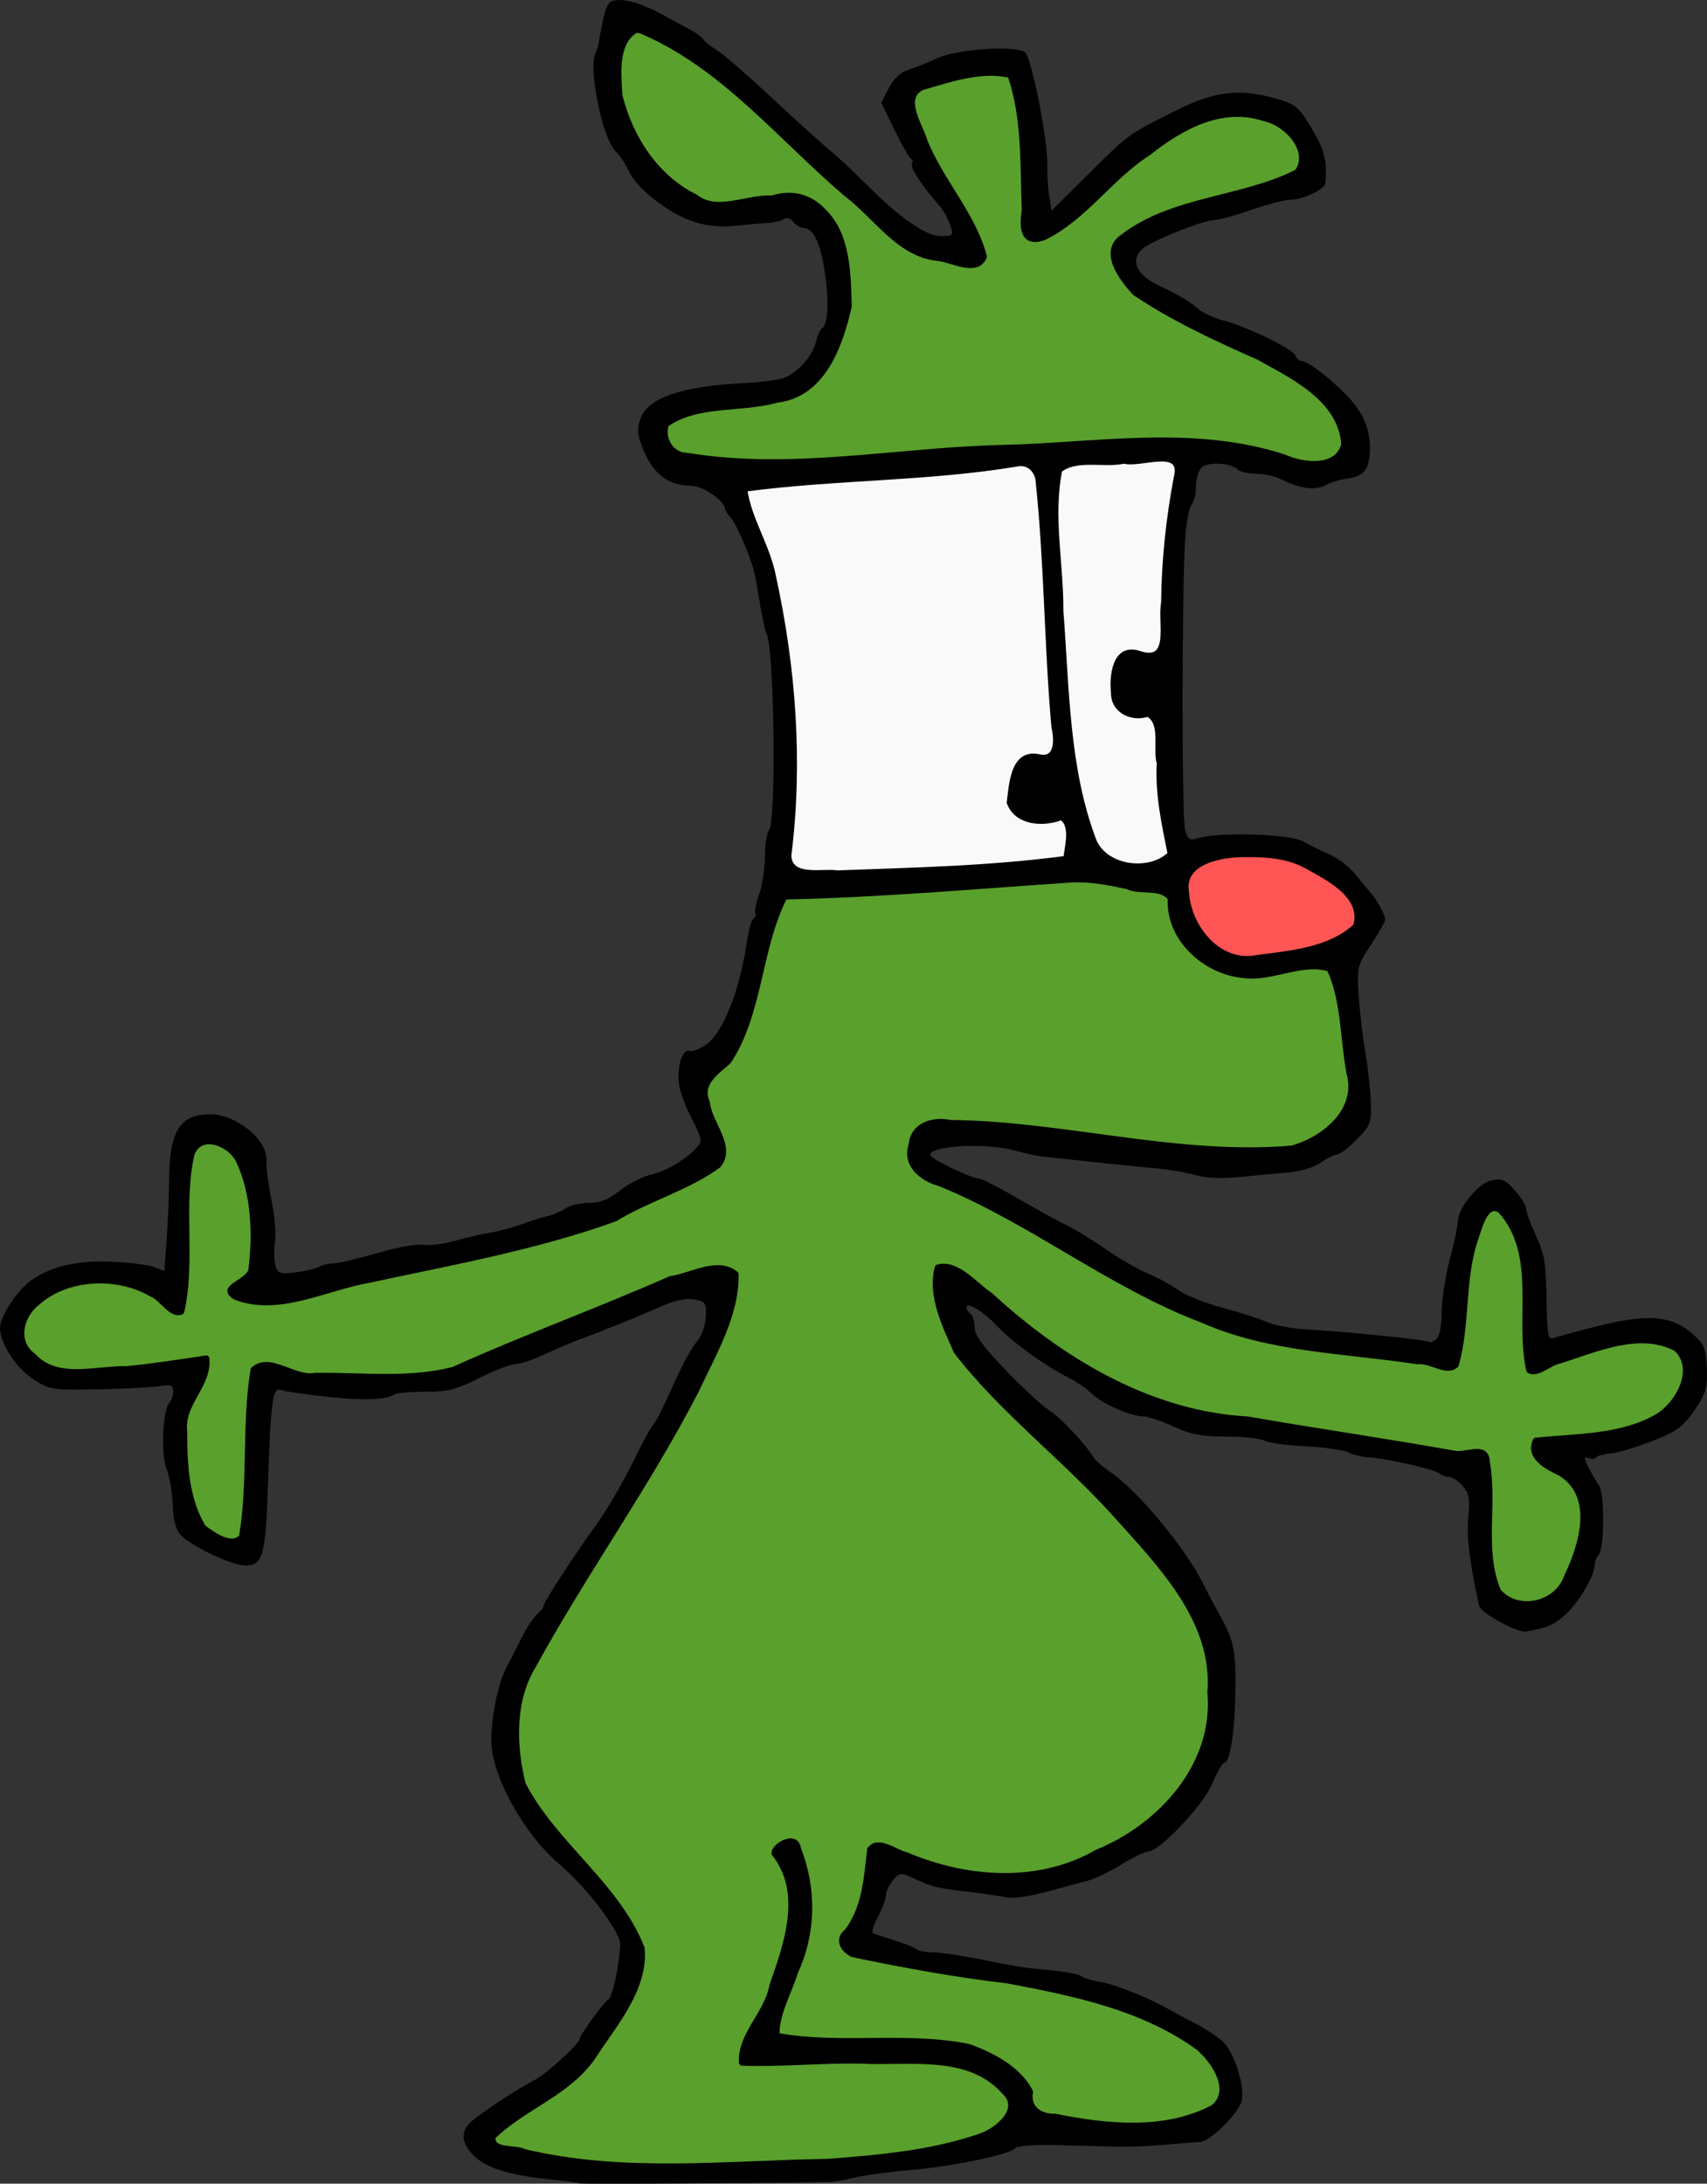 <?xml version="1.0" encoding="UTF-8"?>
<svg version="1.1" viewBox="0 0 723.34 924.88" xmlns="http://www.w3.org/2000/svg">
<rect x="0" y="0" width="723.34" height="924.88" fill="#333333" stroke="none"/>
<g transform="translate(-15.143 -55.647)">
<path d="m260.33 980.37c-0.273-0.273-4.681-0.91-9.795-1.415-20.815-2.057-30.559-5.25-36.044-11.812-3.874-4.634-3.888-8.812-0.044-12.55 3.582-3.482 19.032-13.66 27.642-18.21 4.932-2.606 18.77-15.38 18.77-17.327 0-1.475 10.512-15.889 11.943-16.375 1.784-0.607 5.12-16.04 5.12-23.685 0-5.328-14.35-24.172-25.725-33.78-15.189-12.83-28.878-37.703-28.878-52.468 0-9.855 2.911-24.119 6.199-30.379 1.527-2.906 4.523-8.777 6.659-13.047 2.135-4.269 5.107-8.778 6.604-10.02 1.496-1.242 2.721-2.83 2.721-3.53 0-1.553 12.689-21.063 22.762-34.997 4.071-5.631 10.788-17.149 14.929-25.595 4.14-8.446 8.167-15.826 8.949-16.398 0.782-0.573 4.419-7.807 8.082-16.076 3.664-8.269 8.215-16.688 10.113-18.709 2.002-2.132 3.624-6.462 3.862-10.313 0.379-6.139 0.024-6.715-4.709-7.651-3.393-0.67-7.996 0.251-13.651 2.732-10.924 4.793-25.421 10.665-34.127 13.822-3.754 1.361-10.809 4.345-15.678 6.631-4.869 2.286-10.455 4.156-12.414 4.156-1.958 0-8.802 2.639-15.208 5.866-9.781 4.926-13.464 5.866-22.983 5.866-6.235 0-12.189 0.527-13.232 1.172-3.809 2.354-13.477 2.642-29.337 0.874-8.924-0.995-17.398-2.259-18.83-2.808-3.337-1.28-4.22 5.284-5.315 39.517-0.977 30.531-2.149 34.832-9.489 34.832-5.916 0-23.25-8.219-27.678-13.124-1.931-2.138-3.035-6.457-3.212-12.558-0.148-5.114-1.322-11.895-2.609-15.068-2.497-6.157-1.661-25.244 1.239-28.272 0.854-0.892 1.552-3.038 1.552-4.77 0-2.612-0.946-2.985-5.546-2.188-3.05 0.528-14.76 1.139-26.022 1.357-19.77 0.383-20.725 0.235-27.693-4.295-7.314-4.755-14.112-15.22-14.112-21.723 0-4.824 7.324-16.019 13.13-20.071 8.692-6.066 19.377-8.562 34.035-7.951 7.558 0.315 15.713 1.323 18.123 2.239l4.382 1.666 0.977-13.98c0.537-7.689 0.982-18.203 0.987-23.365 0.024-21.751 4.374-29.008 17.386-29.008 11.169 0 24.473 10.904 23.908 19.596-0.184 2.83 0.766 10.381 2.112 16.779s2.025 14.227 1.511 17.397c-0.515 3.171-0.468 7.627 0.103 9.902 0.941 3.748 1.722 4.06 8.313 3.315 4.001-0.452 8.568-1.505 10.149-2.338 1.581-0.834 4.449-1.516 6.373-1.516 1.925 0 10.229-1.964 18.455-4.365 8.226-2.401 16.959-3.977 19.408-3.504 2.448 0.474 8.591-0.297 13.651-1.713 5.06-1.416 11.887-2.99 15.172-3.499 3.285-0.509 9.044-2.06 12.798-3.447 3.754-1.387 8.745-2.955 11.091-3.484 2.346-0.529 5.78-2.002 7.632-3.273 1.851-1.271 6.311-2.311 9.912-2.311 4.759 0 8.332-1.436 13.091-5.26 3.6-2.893 9.818-5.995 13.819-6.894 7.868-1.768 20.388-10.578 20.388-14.347 0-1.279-1.982-6.014-4.404-10.521-2.422-4.508-4.634-10.882-4.915-14.166-0.628-7.341 1.781-14.188 4.638-13.181 1.167 0.412 4.291-0.77 6.941-2.627 7.325-5.131 14.398-23.117 17.446-44.364 0.641-4.469 1.857-8.554 2.703-9.076 0.846-0.523 1.183-1.524 0.75-2.225-0.433-0.701 0.288-4.295 1.604-7.987 1.315-3.692 2.425-10.974 2.466-16.183 0.041-5.209 0.827-10.223 1.747-11.142 3.126-3.126 2.18-77.769-1.051-82.998-0.435-0.704-1.561-5.707-2.502-11.117-0.941-5.41-1.985-11.372-2.321-13.249-1.103-6.159-7.552-21.704-10.234-24.667-1.445-1.597-2.627-3.455-2.627-4.13 0-3.143-9.46-9.596-14.069-9.596-9.294 0-15.742-4.515-19.834-13.886-3.171-7.263-3.482-9.565-1.929-14.272 2.989-9.056 17.349-14.022 44.364-15.342 5.162-0.252 11.895-1.033 14.964-1.735 6.255-1.431 13.474-9.001 15.16-15.898 0.613-2.509 1.718-4.961 2.455-5.45 2.618-1.738 3.115-11.003 1.274-23.737-1.813-12.543-4.892-18.885-9.167-18.885-1.147 0-3.05-1.161-4.228-2.581-1.26-1.518-2.926-1.997-4.048-1.163-1.049 0.78-4.21 1.529-7.026 1.664-2.816 0.135-8.958 0.685-13.651 1.221-5.286 0.604-11.629 0.038-16.673-1.487-10.522-3.182-24.59-13.935-28.185-21.544-1.552-3.285-4.086-7.124-5.631-8.532-5.601-5.103-11.795-35.392-8.542-41.775 0.47-0.922 1.063-2.842 1.317-4.266 2.112-11.804 2.907-14.81 4.415-16.7 2.341-2.934 11.925-1.01 21.718 4.359 4.231 2.32 9.789 5.32 12.351 6.666 2.562 1.347 5.141 3.23 5.732 4.185 0.59 0.955 3.204 3.033 5.809 4.617 2.605 1.584 13.079 10.66 23.276 20.17 10.197 9.509 21.228 19.477 24.513 22.15 3.285 2.673 9.812 8.738 14.504 13.477 14.843 14.99 26.11 22.951 32.485 22.951 5.567 0 5.681-0.14 4.025-4.891-0.938-2.69-3.009-6.338-4.604-8.107-6.716-7.45-12.406-16.138-11.514-17.581 0.527-0.853 0.363-1.808-0.364-2.123-0.727-0.315-3.865-5.782-6.972-12.15l-5.651-11.578 3.236-6.235c2.086-4.02 5.014-6.765 8.241-7.727 2.753-0.821 8.191-2.994 12.084-4.83 8.605-4.057 34.256-5.694 37.554-2.396 2.692 2.692 9.44 36.92 9.245 46.902-0.082 4.223 0.29 10.454 0.826 13.847l0.975 6.168 15.673-15.553c17.167-17.036 16.41-16.484 36.583-26.664 16.358-8.255 26.725-9.645 41.757-5.597 8.64 2.326 10.347 3.544 14.748 10.523 6.803 10.787 8.233 15.889 7.22 25.765-0.254 2.476-9.605 6.869-14.622 6.869-2.41 0-9.877 1.92-16.592 4.266-6.715 2.346-13.804 4.292-15.752 4.325-4.953 0.082-27.539 9.191-30.749 12.401-5.044 5.044-2.137 10.963 7.643 15.564 8.063 3.793 13.006 6.758 16.566 9.935 1.649 1.472 6.207 3.53 10.13 4.574 10.267 2.733 29.68 12.118 30.731 14.856 0.492 1.283 1.612 2.333 2.488 2.333 2.699 0 12.191 7.263 19.629 15.019 7.272 7.584 10.217 15.495 9.336 25.08-0.592 6.441-3.095 8.989-9.594 9.765-2.816 0.336-6.892 1.591-9.058 2.789-4.28 2.366-11.287 1.446-18.785-2.466-2.518-1.313-7.303-2.393-10.635-2.399-3.332-5e-3 -6.845-0.798-7.807-1.76-2.873-2.873-12.785-3.412-15.362-0.835-1.288 1.288-2.341 4.93-2.341 8.094 0 3.164-0.838 6.59-1.861 7.614-1.024 1.024-2.243 7.512-2.709 14.419-1.444 21.392-1.478 118.08-0.043 123.23 1.21 4.342 1.864 4.727 5.972 3.509 8.803-2.609 38.285-1.671 43.86 1.395 2.816 1.548 8.001 4.097 11.524 5.664 3.523 1.567 8.326 5.259 10.674 8.206 2.348 2.947 5.31 6.51 6.583 7.917 2.737 3.027 6.199 9.419 6.199 11.445 0 0.787-2.711 5.547-6.024 10.579-5.768 8.757-5.991 9.666-5.245 21.29 0.429 6.678 1.692 17.518 2.807 24.087 1.115 6.569 2.178 16.168 2.361 21.329 0.309 8.722-0.112 9.837-5.967 15.784-3.465 3.519-7.231 6.399-8.37 6.399-1.139 0-4.229 1.537-6.867 3.416-2.798 1.993-8.595 3.736-13.914 4.184-5.015 0.423-14.344 1.298-20.732 1.945-7.133 0.722-14.046 0.443-17.917-0.724-3.466-1.045-10.91-2.353-16.541-2.905-5.631-0.552-12.542-1.227-15.357-1.499-2.816-0.272-10.494-1.089-17.063-1.815s-13.864-1.513-16.21-1.747c-2.346-0.234-7.721-1.384-11.944-2.555-12.098-3.355-35.833-2.137-35.833 1.838 0 1.61 17.478 10.034 21.115 10.177 1.056 0.042 8.447 3.865 16.425 8.496 7.977 4.631 17.165 9.668 20.418 11.193 3.253 1.525 10.548 6.004 16.21 9.954 5.663 3.95 13.751 8.617 17.974 10.371 4.223 1.754 10.099 4.951 13.057 7.105 2.958 2.154 11.405 5.524 18.77 7.49 7.365 1.966 15.844 4.687 18.841 6.048 2.998 1.36 10.292 2.739 16.21 3.065 17.449 0.96 51.37 4.4 52.272 5.302 0.458 0.458 1.863-0.023 3.123-1.068 1.409-1.169 2.305-5.595 2.33-11.503 0.022-5.281 1.558-15.31 3.413-22.285 1.855-6.975 3.373-14.094 3.373-15.82 0-5.824 8.491-16.436 14.145-17.678 4.523-0.993 5.989-0.384 10.078 4.192 2.632 2.945 4.785 6.397 4.785 7.671 0 1.274 1.685 6.061 3.744 10.638 4.283 9.518 4.621 11.63 4.972 31.029 0.213 11.738 0.69 14.009 2.778 13.208 1.387-0.532 9.926-2.822 18.976-5.09 21.466-5.377 31.355-4.471 40.476 3.71 4.543 4.075 5.302 5.994 5.621 14.216 0.321 8.271-0.361 10.576-5.252 17.744-4.831 7.081-7.355 8.917-17.968 13.074-6.791 2.66-14.72 5.017-17.62 5.238-2.9 0.221-5.623 0.968-6.051 1.661-0.428 0.692-1.92 0.821-3.316 0.285-2.08-0.798-1.994 0.06 0.481 4.766 1.66 3.157 3.403 6.124 3.872 6.594 2.561 2.565 2.537 27.155-0.029 29.721-0.922 0.922-1.677 2.878-1.677 4.347 0 4.398-6.881 15.944-12.531 21.025-4.724 4.249-7.339 5.361-16.477 7.002-3.679 0.661-19.282-7.868-19.948-10.903-3.998-18.228-5.394-29.656-4.583-37.54 0.799-7.77 0.389-10.046-2.383-13.224-1.841-2.112-4.448-3.839-5.793-3.839-1.345 0-3.174-0.656-4.066-1.458-1.908-1.716-23.389-6.579-30.293-6.857-2.631-0.106-6.336-1.024-8.235-2.04-1.899-1.016-9.952-2.163-17.897-2.549-7.945-0.386-15.898-1.479-17.675-2.43-1.777-0.951-9.089-1.729-16.249-1.729-10.263 0-14.994-0.903-22.345-4.266-5.129-2.346-10.824-4.266-12.654-4.266-5.269 0-17.532-5.353-21.813-9.521-2.152-2.095-6.375-5.054-9.385-6.576-11.101-5.612-24.543-15.399-31.921-23.242-5.005-5.32-11.944-9.325-11.944-6.893 0 0.916 0.768 2.14 1.706 2.72 0.938 0.58 1.721 3.121 1.739 5.646 0.024 3.383 3.506 8.204 13.224 18.31 7.255 7.545 15.6 15.223 18.543 17.063 4.66 2.913 15.212 14.171 18.981 20.25 0.695 1.12 3.95 3.877 7.235 6.125 11.112 7.606 30.872 31.309 38.414 46.078 2.636 5.162 5.456 10.537 6.267 11.944 7.158 12.42 8.149 16.734 7.874 34.3-0.275 17.601-2.298 30.541-4.775 30.541-0.709 0-3.015 4.031-5.125 8.958-3.941 9.203-22.314 28.581-27.098 28.581-1.31 0-6.306 2.422-11.103 5.382-4.796 2.96-11.024 6.008-13.839 6.772-2.816 0.765-10.878 2.954-17.917 4.865s-14.717 3.015-17.063 2.453c-2.346-0.562-9.641-1.65-16.21-2.418-13.652-1.596-14.887-1.898-23.036-5.638-5.7-2.616-6.108-2.58-8.958 0.789-1.642 1.941-2.986 4.8-2.986 6.352 0 1.552-1.519 5.656-3.375 9.119-1.856 3.463-2.816 6.579-2.133 6.925 0.683 0.345 4.697 1.665 8.92 2.933 4.223 1.268 8.408 2.94 9.3 3.715 0.892 0.775 3.963 1.41 6.825 1.41 2.862 1.7e-4 11.347 1.207 18.855 2.681 19.433 3.817 19.35 3.804 31.467 4.941 6.045 0.568 11.804 1.672 12.798 2.454 0.994 0.782 4.879 1.947 8.633 2.588 6.245 1.066 20.598 6.856 29.008 11.702 1.877 1.081 6.833 3.733 11.013 5.894 4.18 2.16 9.377 5.596 11.549 7.636 4.791 4.501 9.345 18.903 7.918 25.039-1.191 5.119-13.334 17.202-17.471 17.385-1.524 0.068-8.145 0.593-14.715 1.168-6.569 0.575-15.4 0.968-19.623 0.872-4.223-0.096-15.606-0.383-25.295-0.638-10.257-0.271-18.098 0.241-18.77 1.224-1.751 2.563-26.54 7.788-43.812 9.235-8.446 0.707-18.812 2.055-23.036 2.994-4.223 0.939-8.83 1.825-10.238 1.968-5.116 0.52-107.55 1.209-108.03 0.726zm90.965-9.536c15.485-0.535 30.324-1.82 32.976-2.856 2.652-1.035 10.33-2.206 17.063-2.601 21.847-1.283 37.549-7.219 40.386-15.269 1.769-5.019 1.503-5.645-4.602-10.812-6.667-5.643-24.746-11.231-29.194-9.024-1.231 0.611-6.606 0.45-11.944-0.359s-13.546-1.357-18.238-1.218c-4.692 0.138-13.324 0.229-19.181 0.201-5.857-0.028-11.093 0.668-11.636 1.546-0.543 0.878-1.592 1.222-2.332 0.765-0.74-0.457-3.857-0.111-6.925 0.769-6.956 1.995-12.825-0.57-11.021-4.816 0.667-1.57 1.157-4.216 1.089-5.878-0.069-1.663 0.457-2.663 1.168-2.224 1.476 0.912 10.445-16.014 10.445-19.712 0-1.34 1.072-3.966 2.381-5.836 1.31-1.87 3.694-8.633 5.298-15.028 3.759-14.989 2.362-28.873-3.447-34.257-4.904-4.545-3.495-7.487 4.979-10.4 6.083-2.091 6.146-2.065 6.146 2.596 0 2.59 1.161 7.487 2.579 10.882s2.507 6.368 2.42 6.607c-0.088 0.239 0.388 2.615 1.057 5.279 0.669 2.664 0.408 7.655-0.579 11.091-0.987 3.436-2.686 9.702-3.776 13.926-1.09 4.223-3.782 11.543-5.982 16.265-2.2 4.723-4.501 10.584-5.113 13.025-1.092 4.35-0.934 4.441 7.979 4.607 5.001 0.093 11.013 0.207 13.359 0.253 2.346 0.046 10.651 0.046 18.456-9.8e-4 7.804-0.047 14.787 0.284 15.517 0.735 0.73 0.451 4.098 0.056 7.484-0.879 4.718-1.303 7.62-1.088 12.419 0.917 3.445 1.439 7.938 2.617 9.986 2.617s6.328 2.688 9.511 5.972c3.184 3.285 6.537 5.972 7.452 5.972 4.054 0 7.726 5.587 6.78 10.316-0.895 4.474-0.497 4.904 5.627 6.075 3.624 0.693 7.741 1.405 9.149 1.583 1.408 0.177 3.827 0.866 5.377 1.53 1.549 0.664 12.407 0.864 24.128 0.444 29.901-1.072 37.216-5.83 31.178-20.28-2.725-6.523-8.368-11.612-12.874-11.612-1.442 0-3.582-1.536-4.754-3.413s-2.9-3.413-3.839-3.413-8.927-3.084-17.75-6.854c-11.241-4.803-20.302-7.37-30.272-8.579-7.826-0.949-16.533-2.523-19.348-3.498-2.816-0.975-12.222-2.218-20.903-2.763-8.681-0.544-15.784-1.482-15.784-2.083 0-0.601-2.389-1.275-5.309-1.497-2.92-0.222-6.709-1.154-8.42-2.069-1.711-0.916-6.144-1.665-9.852-1.665-5.28 0-7.338-0.911-9.495-4.202-2.579-3.936-2.539-4.402 0.63-7.354 4.562-4.25 12.468-26.168 10.242-28.394-2.61-2.61-1.999-7.016 1.398-10.09 2.88-2.607 3.978-2.342 16.605 4.001 9.532 4.789 15.698 6.792 20.902 6.792 4.06 0 10.842 0.871 15.07 1.936 10.39 2.616 27.704-1.494 46.396-11.014 22.155-11.284 30.083-18.506 37.885-34.513 4.951-10.157 6.653-15.731 6.538-21.419-0.085-4.229 0.403-10.228 1.085-13.332 1.413-6.434-3.838-20.466-14.743-39.396-6.491-11.267-43.569-50.462-66.182-69.96-14.804-12.764-27.135-25.737-28.384-29.861-0.569-1.877-2.61-6.766-4.537-10.865-3.388-7.205-5.212-20.277-3.64-26.091 1.589-5.878 5.99-4.753 18.634 4.763 6.993 5.263 12.715 10.107 12.715 10.763 0 1.637 21.486 18.732 25.177 20.031 1.638 0.577 6.859 3.984 11.602 7.572 5.492 4.154 12.596 7.54 19.561 9.325 6.015 1.541 13.641 4.251 16.946 6.022 4.002 2.145 9.475 3.221 16.389 3.221 5.709 0 14.284 1.159 19.054 2.576 4.771 1.417 13.549 2.899 19.506 3.294 17.207 1.14 33.74 3.826 47.039 7.642 12.198 3.5 19.786 3.824 24.295 1.038 1.571-0.971 3.405-0.117 5.618 2.617 2.743 3.388 3.096 5.617 2.138 13.496-0.632 5.191-1.707 10.023-2.389 10.738-1.294 1.356 2.163 30.561 3.962 33.471 1.707 2.763 12.822 5.724 17.282 4.605 5.751-1.443 12.004-12.05 15.319-25.984 2.573-10.814 2.571-12.177-0.018-18.274-2.226-5.242-4.491-7.304-11.081-10.088-6.25-2.64-8.497-4.584-9.151-7.915-1.277-6.499 1.128-7.807 14.742-8.02 12.061-0.188 14.851-0.52 26.741-3.185 15.887-3.561 28.707-20.112 22.628-29.216-3.572-5.349-14.443-8.197-21.906-5.739-2.913 0.959-6.752 2.041-8.532 2.405-13.339 2.724-18.824 4.622-24.823 8.592-6.626 4.385-6.997 4.44-10.231 1.512-2.427-2.197-3.048-4.238-2.244-7.378 0.611-2.387 1.36-11.593 1.663-20.458 0.471-13.774-0.054-17.724-3.608-27.167-7.486-19.889-10.076-19.58-16.733 1.995-3.178 10.3-4.024 16.791-3.918 30.065 0.093 11.622-0.566 17.773-2.1 19.622-2.474 2.981-8.768 3.586-11.288 1.084-0.892-0.885-8.532-2.134-16.978-2.775-8.446-0.641-16.078-1.587-16.96-2.103-0.882-0.516-8.176-1.222-16.21-1.568-8.034-0.346-16.143-1.285-18.02-2.086-3.681-1.571-24.38-7.777-31.924-9.57-2.542-0.604-5.516-2.175-6.608-3.491-1.092-1.316-2.851-2.418-3.909-2.45-1.058-0.032-4.995-1.542-8.749-3.355-3.754-1.813-7.474-3.323-8.268-3.355-0.793-0.032-7.704-4.173-15.357-9.202-7.653-5.029-16.579-10.596-19.836-12.371-3.257-1.775-7.244-4.379-8.862-5.787-1.617-1.408-8.935-5.13-16.261-8.271-7.326-3.141-18.488-8.132-24.803-11.091-11.119-5.21-11.484-5.58-11.518-11.699-0.046-8.316 3.079-14.871 7.637-16.015 2.021-0.507 11.515-1.065 21.098-1.239 12.735-0.231 17.793 0.28 18.795 1.902 0.813 1.315 4.088 2.083 8.044 1.886 3.67-0.183 9.853 0.554 13.741 1.638 3.888 1.083 8.303 1.496 9.812 0.917 1.508-0.579 2.745-0.394 2.749 0.41 3e-3 0.804 5.571 1.584 12.371 1.732 6.801 0.149 16.972 1.375 22.603 2.724 5.728 1.373 15.499 2.195 22.182 1.865 6.569-0.324 14.813-0.56 18.32-0.524 7.105 0.073 20.899-6.712 25.581-12.582 4.546-5.7 5.262-13.262 2.385-25.202-1.446-6.004-2.942-16.226-3.325-22.715-0.872-14.785-3.285-17.259-13.363-13.704-3.733 1.317-11.599 2.888-17.48 3.49-12.44 1.274-21.189-1.923-32.513-11.882-6.671-5.867-6.925-6.562-7.54-20.624-0.169-3.858-0.689-4.565-2.227-3.027-1.19 1.19-2.753 1.398-3.839 0.51-2.783-2.274-30.143-6.922-35.959-6.109-2.816 0.393-12.03 1.142-20.476 1.664-16.73 1.033-29.417 2.091-42.659 3.557-18.743 2.075-47.674 3.021-52.948 1.731-2.723-0.666-4.043 0.508-6.173 5.49-1.49 3.485-3.216 9.792-3.835 14.016-0.62 4.223-3.025 13.821-5.345 21.329-2.32 7.508-4.219 14.877-4.219 16.376-1.4e-4 1.499-1.513 4.469-3.362 6.601-1.849 2.132-3.821 5.321-4.381 7.087-0.56 1.766-2 3.21-3.199 3.21s-3.574 1.54-5.278 3.423c-3.006 3.321-2.961 3.694 1.504 12.518 10.325 20.406 7.75 26.408-14.447 33.682-8.135 2.666-17.023 6.94-20.526 9.871-4.283 3.584-8.716 5.473-14.454 6.162-4.552 0.546-9.835 2.007-11.74 3.245-1.904 1.238-6.528 2.821-10.275 3.517-3.747 0.696-7.586 1.75-8.532 2.342-0.946 0.592-2.487 1.2-3.426 1.351-0.938 0.151-6.877 1.577-13.196 3.17-6.32 1.592-17.07 3.522-23.889 4.288-14.471 1.626-19.651 2.703-28.272 5.879-3.47 1.278-10.917 3.261-16.547 4.406-5.631 1.145-11.099 2.776-12.15 3.624-3.161 2.549-18.126 2.089-24.945-0.767-7.327-3.069-7.217-6.528 0.305-9.644 4.314-1.787 4.862-2.984 5.731-12.527 1.058-11.605-2.416-31.89-6.539-38.181-5.02-7.662-13.981-8.91-17.235-2.4-1.2 2.401-2.125 12.289-2.235 23.889-0.103 10.886-0.324 21.328-0.493 23.205-0.168 1.877 0.268 5.775 0.969 8.662 1.502 6.182-1.149 14.374-4.651 14.374-1.351 0-4.634-2.352-7.294-5.226-6.941-7.499-9.651-8.604-23.325-9.507-13.959-0.922-20.949 1.29-29.716 9.407-7.458 6.905-7.543 14.036-0.246 20.852 4.865 4.545 10.317 6.175 16.883 5.049 1.408-0.241 9.086-0.682 17.063-0.98 7.977-0.297 17.959-1.435 22.182-2.529 16.116-4.173 16.813-4.153 17.983 0.507 0.976 3.887-2.518 12.102-6.334 14.891-0.675 0.493-1.666 3.565-2.202 6.825-0.536 3.26-1.392 7.976-1.902 10.478-0.51 2.502-0.026 7.877 1.076 11.944 1.102 4.067 2.213 10.625 2.468 14.573 0.522 8.071 3.163 11.444 11.779 15.044 5.407 2.259 6.005 2.217 6.85-0.489 1.415-4.528 4.423-62.136 3.336-63.895-1.477-2.39 0.964-10.151 2.829-8.998 0.911 0.563 1.656 0.255 1.656-0.685 0-2.018 6.274-1.074 9.243 1.39 4.012 3.33 34.479 5.807 45.279 3.682 5.473-1.077 12.946-1.479 16.607-0.893 5.588 0.894 8.449 0.08 17.816-5.069 6.138-3.374 12.485-6.134 14.106-6.134 3.007 0 46.523-18.002 49.719-20.568 0.968-0.777 3.797-1.782 6.288-2.234 2.491-0.452 6.827-2.52 9.635-4.597 2.809-2.077 6.258-3.334 7.665-2.794 1.407 0.54 6.514-0.464 11.349-2.232 6.796-2.484 9.696-2.801 12.778-1.397 4.09 1.863 6.962 8.236 4.449 9.871-0.773 0.503-1.96 4.674-2.638 9.27s-1.869 9.587-2.648 11.091c-0.779 1.504-3.417 7.065-5.862 12.356-2.446 5.292-6.351 12.428-8.68 15.859-2.329 3.431-4.255 7.164-4.281 8.296-0.026 1.131-2.33 5.073-5.119 8.76s-5.072 7.387-5.072 8.224c0 0.837-2.202 4.731-4.894 8.654-2.692 3.923-7.692 12.7-11.113 19.504-3.42 6.804-7.001 12.371-7.957 12.371-0.956 0-2.248 1.344-2.87 2.986-0.623 1.642-7.35 12.584-14.949 24.315-15.043 23.222-17.886 31.074-18.226 50.343-0.294 16.645 4.948 25.977 28.478 50.697 7.021 7.376 14.04 15.495 15.597 18.041 1.557 2.546 4.659 7.403 6.893 10.793 3.981 6.042 5.081 17.661 1.86 19.652-0.742 0.459-1.349 2.831-1.349 5.271 0 2.486-2.864 8.255-6.515 13.123-3.583 4.778-7.998 11.309-9.812 14.514-4.63 8.184-13.775 16.56-23.773 21.775-4.692 2.447-11.219 6.421-14.504 8.831-3.285 2.41-6.305 4.617-6.712 4.905-2.744 1.945 5.392 4.796 16.548 5.799 7.26 0.653 16.271 2.216 20.025 3.473 7.327 2.454 38.254 2.812 89.583 1.038zm219.85-515.23c17.654-4.597 20.807-7.985 16.119-17.319-2.259-4.499-6.206-7.802-15.192-12.716-10.506-5.744-13.785-6.691-24.365-7.034-12.372-0.401-24.071 2.12-24.071 5.188 0 0.921-0.687 1.25-1.528 0.731-2.655-1.641-3.542 3.871-1.974 12.264 0.832 4.456 1.385 8.183 1.228 8.283-0.157 0.1 2.146 3.029 5.119 6.509 8.852 10.363 17.537 11.159 44.663 4.095zm-166.95-33.025c37.247-1.741 47.096-2.406 52.897-3.575 3.285-0.662 6.881-1.053 7.992-0.87 2.038 0.337 2.722-7.994 1.135-13.811-0.743-2.721-1.132-2.743-4.898-0.276-2.736 1.793-5.802 2.305-9.259 1.546-6.162-1.353-12.666-8.864-10.999-12.701 0.639-1.472 1.244-4.595 1.344-6.941 0.1-2.346 1.209-6.071 2.465-8.277 2.236-3.927 4.705-4.244 13.925-1.79 1.833 0.488 2.461-0.53 2.212-3.585-0.191-2.346-0.757-9.138-1.257-15.094-2.453-29.232-5.101-80.223-4.634-89.236 0.749-14.467-3.978-17.68-18.483-12.562-3.979 1.404-11.562 2.371-16.851 2.15-10.78-0.452-44.413 1.808-46.547 3.127-0.76 0.47-10.293 1.139-21.185 1.486-10.891 0.348-20.148 0.978-20.57 1.399-0.422 0.422 0.389 2.983 1.801 5.691 4.276 8.198 11.702 27.237 12.197 31.267 0.18 1.465 1.241 8.039 2.358 14.609 1.117 6.569 2.337 14.632 2.71 17.917 0.373 3.285 1.291 10.579 2.04 16.21 1.657 12.451 1.352 49.062-0.476 57.219-3.886 17.336-2.483 18.656 18.769 17.658 8.468-0.398 23.459-1.1 33.313-1.56zm102.89-3.631c3.003-1.559 4.501-3.159 3.328-3.555-1.173-0.396-2.133-2.896-2.133-5.555 0-2.659-0.937-5.147-2.082-5.529-1.514-0.505-2.037-7.076-1.916-24.106 0.152-21.415-0.071-23.221-2.611-21.176-3.64 2.931-7.005 2.741-11.877-0.671-5.433-3.805-6.754-14.265-2.842-22.507 2.603-5.486 3.68-6.21 9.236-6.21 3.459 0 7.155 0.866 8.213 1.924 1.427 1.427 1.968-1.324 2.096-10.665 0.445-32.577 1.449-47.918 3.253-49.722 1.068-1.068 1.942-6.046 1.942-11.063v-9.121l-6.399 1.029c-3.519 0.566-8.127 1.383-10.238 1.816s-3.839 0.165-3.839-0.595c0-1.639-8.012-1.501-18.983 0.326l-7.892 1.315 0.593 30.126c0.326 16.569 1.131 35.117 1.789 41.217 0.657 6.1 1.035 12.024 0.839 13.163-0.196 1.14 0.462 8.434 1.463 16.21s2.117 18.486 2.481 23.801c0.364 5.314 1.561 11.344 2.66 13.398 1.1 2.055 2.219 6.678 2.487 10.275 0.667 8.937 6.439 15.889 14.27 17.186 10.123 1.677 10.454 1.65 16.161-1.313zm-163.13-169.43c3.326 0.75 6.914 1.062 7.973 0.694 4.556-1.586 36.838-3.746 62.501-4.183 9.341-0.159 19.74-1.416 24.54-2.967 5.932-1.917 9.136-2.188 11.131-0.943 2.954 1.845 18.329 1.281 26.747-0.982 2.76-0.742 7.462-0.581 10.541 0.36 3.855 1.179 8.208 1.088 14.208-0.297 9.735-2.247 19.161-2.6 20.975-0.786 0.666 0.666 4.057 1.006 7.536 0.757 3.479-0.249 9.181 0.742 12.67 2.202 3.489 1.46 8.17 2.655 10.402 2.655 2.232 0 6.523 1.229 9.534 2.732 5.868 2.927 14.395 2.278 19.547-1.489 5.758-4.21-2.247-18.198-17.067-29.824-3.888-3.05-7.632-5.546-8.321-5.546-0.688 0-5.953-2.219-11.699-4.931-13.434-6.341-21.429-9.756-26.231-11.204-2.112-0.637-3.839-1.733-3.839-2.435 0-1.746-12.652-8.731-15.814-8.731-2.681 0-11.488-10.395-11.488-13.56 0-1.014-0.917-3.312-2.038-5.106-3.9-6.245 0.623-11.416 16.489-18.848 7.989-3.743 17.796-7.252 21.794-7.799s10.339-2.046 14.093-3.332c7.035-2.409 21.264-6.482 23.377-6.692 3.955-0.393 5.028-4.303 2.841-10.351-3.33-9.209-12.848-14.17-26.269-13.692-9.995 0.356-15.105 2.002-19.948 6.423-1.292 1.179-5.767 3.999-9.944 6.267-11.632 6.312-20.415 13.489-29.779 24.334-10.383 12.025-18.271 17.122-25.418 16.425l-5.296-0.516-0.172-23.036c-0.094-12.67-0.696-26.107-1.338-29.861-1.49-8.72-2.408-13.427-2.828-14.504-0.183-0.469-0.268-1.351-0.188-1.96 0.275-2.105-21.103 0.157-30.455 3.222l-9.385 3.076 0.534 6.632c0.572 7.103 6.67 20.595 13.308 29.443 2.241 2.987 4.075 6.003 4.075 6.7 0 0.698 2.625 5.164 5.834 9.925 3.209 4.761 6.311 11.015 6.894 13.897 0.908 4.489 0.424 5.53-3.372 7.26-3.426 1.561-5.281 1.552-8.174-0.037-2.058-1.131-7.8-2.351-12.761-2.709-7.924-0.573-9.892-1.526-16.21-7.846-3.955-3.956-12.566-12.024-19.136-17.929-27.66-24.862-43.072-39.113-51.413-47.54-4.877-4.927-9.646-8.958-10.599-8.958-0.953 0-2.747-0.971-3.987-2.157-3.888-3.719-23.511-13.447-25.12-12.452-0.844 0.522-2.374 4.598-3.4 9.059-2.11 9.173-0.171 28.022 2.99 29.076 1.07 0.357 1.945 1.642 1.945 2.857s1.152 3.164 2.559 4.333c1.408 1.168 2.559 3.43 2.559 5.026 0 3.202 16.148 17.156 19.853 17.156 1.281 0 2.33 0.678 2.33 1.507 0 2.372 6.507 3.465 11.724 1.969 2.612-0.749 10.902-1.907 18.421-2.572 10.407-0.921 14.263-0.664 16.151 1.076 1.364 1.257 3.945 3.113 5.735 4.125 7.728 4.365 10.178 10.853 12.513 33.142 1.03 9.831 0.607 12.448-3.728 23.036-10.388 25.371-15.719 28.652-49.724 30.607-14.771 0.849-24.756 3.545-24.719 6.673 0.08 6.717 2.426 9.713 8.993 11.481 3.805 1.025 8.668 1.529 10.805 1.12 2.137-0.409 6.806-0.221 10.375 0.418 3.569 0.638 7.125 0.618 7.901-0.045 0.776-0.663 4.133-0.591 7.459 0.159z"/>
</g>
<g fill="#5aa02c" stroke="#000" stroke-linejoin="bevel" stroke-width="1.702">
<path d="m453.93 372.93c-40.387 2.675-80.729 6.35-121.22 7.185-11.05 21.607-10.206 49.185-23.769 69.633-4.868 4.337-12.53 9.17-9.021 16.963 0.711 8.856 11.505 18.848 4.646 27.118-13.228 9.623-29.79 14.066-43.822 22.638-33.746 12.176-69.483 18.499-104.58 26.068-18.303 3.186-37.888 14.142-56.286 7.205-8.42-4.74 5.697-6.807 6.266-12.263 1.804-14.852 1.268-31.533-5.132-45.432-3.154-7.131-15.655-12.722-19.448-3.241-4.936 21.813 0.632 45.21-4.376 66.986-4.656 2.282-8.756-5.856-13.019-7.401-14.334-8.39-35.348-7.689-48.079 3.511-6.939 5.303-9.865 16.48-1.675 22.203 9.862 10.781 26.32 5.075 39.155 5.373 11.457-1.085 22.83-2.903 34.206-4.617 1.676 11.691-10.78 19.433-9.292 31.494-0.069 13.436 0.747 28.705 7.887 40.354 3.861 2.881 11.57 8.653 15.774 4.052 3.915-23.452 1.05-47.583 4.916-70.875 7.562-6.647 17.63 4.244 26.573 2.401 19.332-0.248 39.584 2.358 58.402-2.51 30.253-13.656 61.803-25.111 92.052-38.463 8.733-1.139 20.176-8.551 28.037-1.837 0.456 17.34-9.521 33.847-16.746 49.429-20.749 40.277-47.277 76.938-68.981 116.49-9.146 14.844-8.512 33.75-4.542 50.061 13.163 25.596 39.848 42.58 50.455 69.633 1.616 16.919-11.251 31.755-20.042 45.161-10.452 16.243-29.928 22.091-43.109 34.897-0.795 6.08 9.726 3.844 13.202 5.953 42.04 9.998 85.597 4.761 128.27 4.11 21.503-1.628 43.551-3.531 64.021-10.495 7.008-2.015 18.719-11.177 10.75-18.529-15.04-16.98-40.352-11.933-60.503-12.996-16.752-0.334-34.881 1.503-50.888 0.842-1.026-12.193 10.799-21.167 12.857-33.061 6.161-17.623 14.061-39.337 0.889-55.9-0.273-3.587 9.8-9.425 10.833-2.065 6.649 17.02 6.369 35.711-1.257 52.235-2.662 8.778-7.985 17.345-7.872 26.635 26.428 4.867 54.574-0.759 81.193 4.7 10.024 3.646 21.416 9.545 26.254 19.393-1.315 6.645 3.85 10.317 10.102 10.102 21.88 4.417 46.794 7.033 67.094-3.836 8.286-7.202-0.037-19.242-6.375-24.688-23.336-17.004-52.468-23.007-80.599-28.307-22.045-2.573-44.265-6.655-65.743-11.128-4.305-1.769-7.286-6.793-2.647-10.318 7.596-10.098 8.176-22.676 9.562-34.519 3.553-5.407 11.392 1.148 15.834 2.068 25.328 10.766 55.914 13.107 80.593-1.096 26.896-10.903 50.537-36.837 47.754-67.418 2.444-30.412-21.203-54.16-39.904-75.036-21.486-23.952-48.075-43.94-67.543-69.2-4.847-10.965-11.376-23.897-7.995-36.086 8.472-2.598 16.146 7.479 22.711 11.76 30.047 27.656 67.587 50.302 109.05 52.525 29.185 5.104 58.581 9.302 87.73 14.532 5.014 0.899 13.78-4.397 13.991 4.268 3.133 17.751-2.484 37.276 4.646 54.183 8.204 9.372 24.556 5.534 28.523-6.266 6.322-13.121 12.64-33.874-2.647-43.271-5.562-2.654-14.178-6.995-10.534-14.424 17.3-1.886 36.709-1.193 52.022-10.318 8.558-5.348 16.45-19.96 7.455-28.145-15.556-7.962-33.892 0.591-49.267 5.402-4.047 0.692-9.391 6.323-13.073 3.836-5.065-22.098 4.558-48.908-11.885-67.472-5.673-4.376-8.516 6.626-9.778 10.372-6.459 17.641-3.595 37.131-8.751 54.831-4.277 4.057-11.354-2.211-16.584-1.351-30.581-4.682-62.65-4.959-91.173-17.546-39.362-14.963-72.468-42.041-111.4-57.898-7.708-2.036-15.153-8.298-12.156-16.823 0.707-8.489 9.495-11.081 16.746-9.508 48.328 0.497 96.246 14.992 144.67 10.858 13.708-3.806 28.609-15.869 24.015-31.808-2.612-14.376-2.145-30.317-8.186-43.605-11.261-3.564-23.922 4.196-35.6 2.809-16.674-1.164-32.834-15.557-31.872-32.845-3.752-5.246-12.514-2.13-18.043-4.862-7.791-1.681-15.76-3.269-23.715-2.809z" color="#000000"/>
<path d="m269.39 13.152c-8.55 5.323-6.967 18.507-6.482 27.281 4.403 17.732 15.15 34.478 31.907 42.735 9.133 7.194 21.642-0.13 32.283 0.487 8.643-2.706 16.504-0.652 22.514 6.045 10.12 10.204 10.016 26.639 10.48 39.975-3.75 16.621-11.071 37.669-30.792 40.029-15.179 4.311-33.409 0.97-46.728 10.21-1.873 5.62 1.883 12.615 8.427 12.695 43.966 7.29 88.26-2.11 132.39-3.278 40.338-0.779 81.701-8.797 120.97 4.034 7.646 3.476 22.047 5.399 24.85-5.132-1.257-18.963-21.461-28.611-36.032-36.68-18.205-8.056-36.195-16.371-52.508-27.335-5.441-5.959-14.652-17.649-4.97-24.201 21.327-16.273 50.441-15.615 73.792-27.389 6.242-8.986-4.826-20.346-13.721-22.095-17.849-6.054-35.116 3.468-48.781 14.316-16.239 10.317-27.172 27.542-44.405 35.978-8.978 3.291-10.092-3.743-8.751-11.669-0.746-18.921 0.21-38.977-5.942-56.992-11.91-2.922-25.255 1.773-36.842 5.078-8.979 3.99-0.959 15.577 0.921 21.89 6.733 17.304 20.861 31.755 25.387 49.633-3.339 8.117-14.405 1.206-20.312 0.864-16.437-1.799-26.105-17.916-38.531-27.195-28.014-23.826-52.15-54.277-86.689-68.962-0.788-0.177-1.619-0.482-2.431-0.324z" color="#000000"/>
</g>
<path d="m527.24 362.18c-9.36-0.058-26.447 2.808-24.255 15.612 0.849 14.97 13.719 30.976 29.982 27.497 14.101-1.828 30.457-3.159 41.272-13.181 3.753-12.547-11.931-20.274-20.906-25.174-7.901-4.379-17.301-4.863-26.092-4.754z" color="#000000" fill="#f55" stroke="#000" stroke-linejoin="bevel" stroke-width="1.702"/>
<g fill="#f9f9f9" stroke="#000" stroke-linejoin="bevel" stroke-width="1.702">
<path d="m431.16 196.71c-38.118 6.353-77.123 5.565-115.33 10.642 1.654 12.335 9.836 24.266 12.168 36.946 8.464 38.762 11.423 78.903 6.469 118.15 0.523 9.785 14.1 6.019 20.42 7.052 32.15-1.196 64.593-1.873 96.589-6.134 0.399-4.378 3.229-13.821-1.837-16.854-7.75 3.023-19.043 2.195-22.203-6.591 1.016-7.495 1.454-21.893 12.641-19.664 7.948 1.976 7.555-7.181 6.309-12.306-3.09-34.98-3.035-70.269-6.796-105.14-0.817-3.967-4.138-6.926-8.427-6.104z" color="#000000"/>
<path d="m476.22 195.53c-8.443 1.868-19.703-1.81-26.956 3.673-3.953 19.439 0.634 39.777 0.494 59.578 2.564 32.6 2.324 66.881 14.146 97.569 5.177 11.394 23.351 13.369 31.71 5.24-2.506-12.494-5.336-25.357-4.592-38.301-1.774-6.104 1.824-16.969-4.646-20.582-6.756 2.299-14.873-1.502-14.748-9.346-0.778-6.867 0.476-19.965 10.694-16.99 14.632 5.222 8.915-12.563 10.552-21.132 0.161-17.716 2.057-35.365 5.278-52.633 3.775-13.781-14.683-5.127-21.932-7.077z" color="#000000"/>
</g>
</svg>
